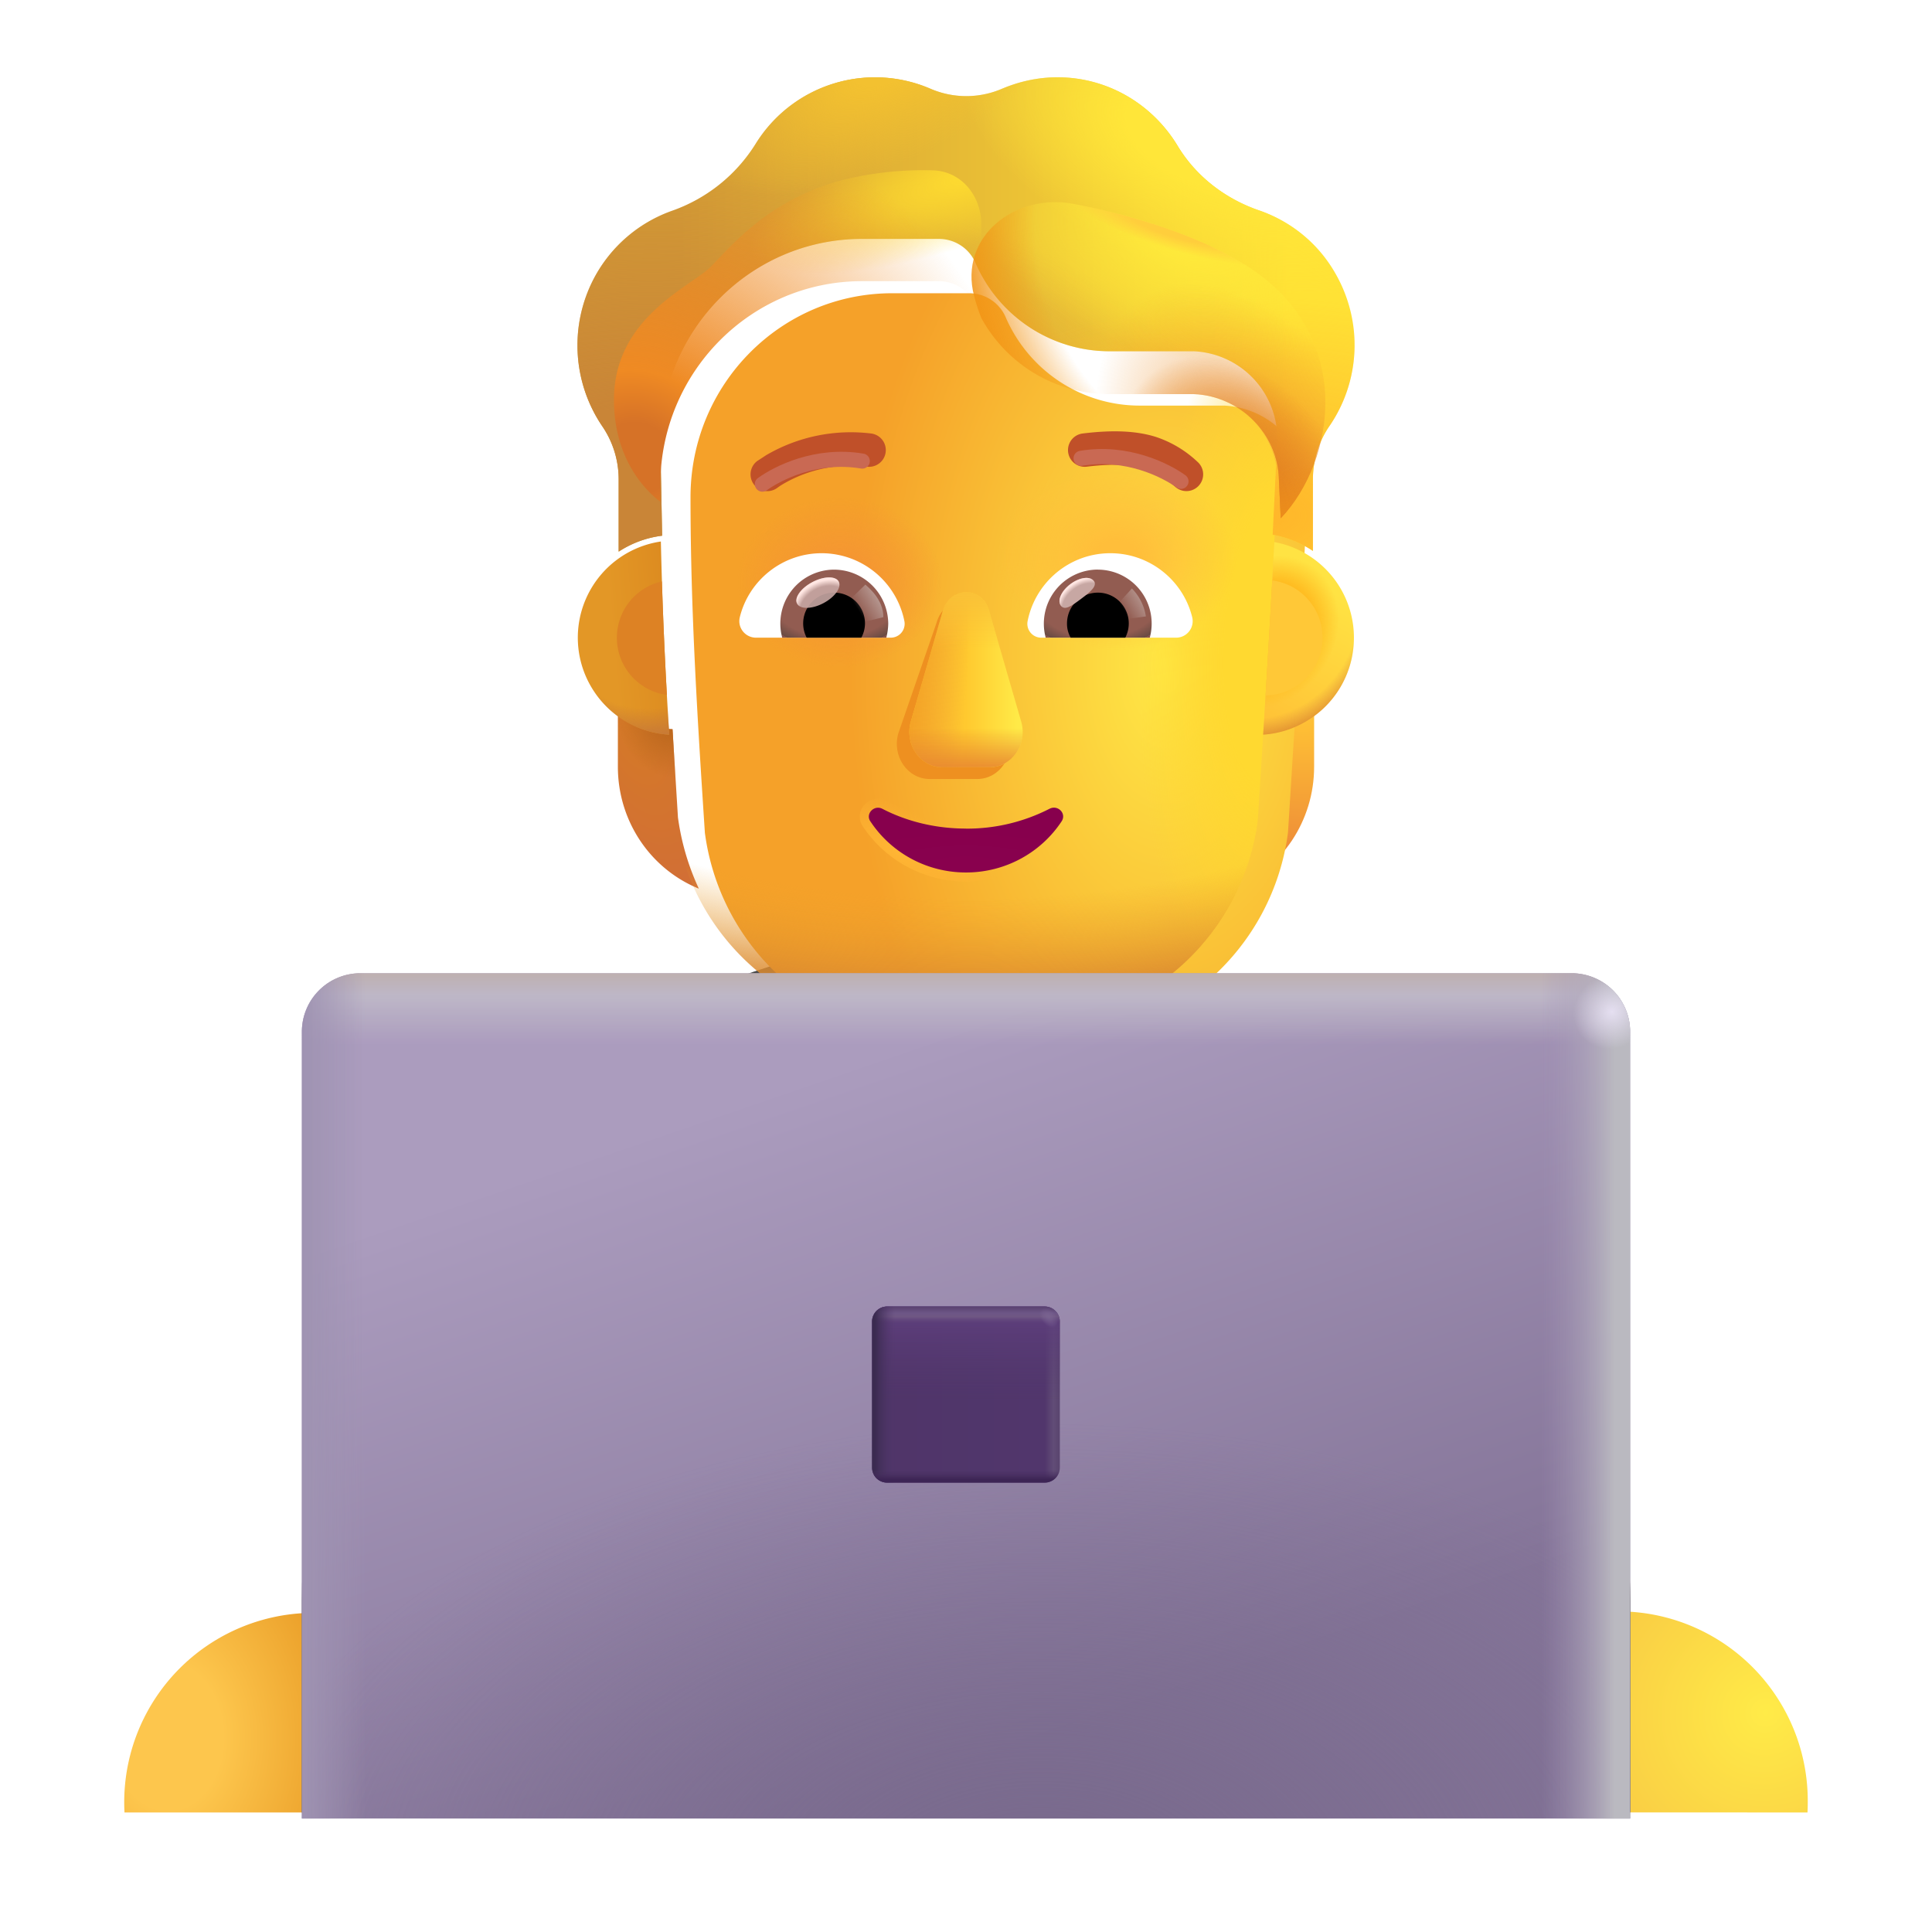 <svg xmlns="http://www.w3.org/2000/svg" fill="none" viewBox="0 0 32 32"><path fill="url(#svg-a8579585-5786-46cc-970d-b0f4647459d0-a)" d="M8.329 30.02a3.138 3.138 0 1 0-6.267 0z"/><path fill="url(#svg-223f52b8-ceef-402c-8137-8bc252840e58-b)" d="M29.938 30.02q.004-.082.004-.163a3.138 3.138 0 1 0-6.27.162z"/><path fill="url(#svg-e4b7a87f-96fa-4b14-ac28-e319cbb0fc82-c)" d="M16 15.52c-6.07 0-11 4.92-11 11v3.5h22v-3.5c0-6.08-4.93-11-11-11"/><path fill="url(#svg-417bfa9b-374f-492a-9d4b-95be7cf98f17-d)" d="M8.98 18.02a10.99 10.99 0 0 0-3.97 8.5l.02 3.5 4-.02z"/><path fill="url(#svg-c411e6aa-c3b0-487f-a78b-690bf419089a-e)" d="M23 18.03v11.98h4v-3.5c0-3.41-1.56-6.46-4-8.48"/><path fill="url(#svg-da9e19b0-d477-4cd4-a984-9baa2ea4ef8f-f)" d="M20.861 12.078c.335-.011.65-.125.905-.309v.931c0 .893-.532 1.689-1.341 2.019q.256-.546.346-1.18z"/><path fill="url(#svg-5a70c3fb-5b1e-4b60-b732-b98b16e537db-g)" d="M20.861 12.078c.335-.011.65-.125.905-.309v.931c0 .893-.532 1.689-1.341 2.019q.256-.546.346-1.18z"/><path fill="url(#svg-2794414f-a8de-487f-9d5d-7cc6954552b5-h)" d="M11.139 12.078a1.64 1.64 0 0 1-.905-.309v.931c0 .893.532 1.689 1.341 2.019a4.1 4.1 0 0 1-.346-1.18z"/><path fill="url(#svg-f01600b4-c582-4da8-9c71-e0b990b7360a-i)" d="M11.139 12.078a1.64 1.64 0 0 1-.905-.309v.931c0 .893.532 1.689 1.341 2.019a4.1 4.1 0 0 1-.346-1.18z"/><g filter="url(#svg-f08f1c48-cb7e-4ace-8ed1-3fd661afe34e-j)"><path fill="url(#svg-5d84e6fe-21cd-454c-9f87-8e9137a3e3b0-k)" d="M11.175 13.593a3.916 3.916 0 0 0 3.886 3.405h1.886a3.916 3.916 0 0 0 3.886-3.406c.118-1.883.237-3.76.324-5.642a1.45 1.45 0 0 0-1.379-1.432h-1.4c-.955 0-1.82-.563-2.212-1.443a.66.66 0 0 0-.615-.418h-1.273c-1.846 0-3.341 1.512-3.341 3.379 0 1.86.116 3.691.238 5.557"/></g><path fill="url(#svg-1cc97e6c-13b8-484b-a817-1d59ccb34ad1-l)" d="M11.175 13.593a3.916 3.916 0 0 0 3.886 3.405h1.886a3.916 3.916 0 0 0 3.886-3.406c.118-1.883.237-3.76.324-5.642a1.45 1.45 0 0 0-1.379-1.432h-1.4c-.955 0-1.82-.563-2.212-1.443a.66.66 0 0 0-.615-.418h-1.273c-1.846 0-3.341 1.512-3.341 3.379 0 1.86.116 3.691.238 5.557"/><path fill="url(#svg-a63642c2-91b0-4de4-b0d6-944074696b62-m)" d="M11.175 13.593a3.916 3.916 0 0 0 3.886 3.405h1.886a3.916 3.916 0 0 0 3.886-3.406c.118-1.883.237-3.76.324-5.642a1.45 1.45 0 0 0-1.379-1.432h-1.4c-.955 0-1.82-.563-2.212-1.443a.66.66 0 0 0-.615-.418h-1.273c-1.846 0-3.341 1.512-3.341 3.379 0 1.86.116 3.691.238 5.557"/><path fill="url(#svg-9ae14af2-908b-465c-a6f7-ed594888cd9b-n)" d="M11.175 13.593a3.916 3.916 0 0 0 3.886 3.405h1.886a3.916 3.916 0 0 0 3.886-3.406c.118-1.883.237-3.76.324-5.642a1.45 1.45 0 0 0-1.379-1.432h-1.4c-.955 0-1.82-.563-2.212-1.443a.66.66 0 0 0-.615-.418h-1.273c-1.846 0-3.341 1.512-3.341 3.379 0 1.86.116 3.691.238 5.557"/><path fill="url(#svg-c7028f3f-2a7c-4c83-9972-c23e57bea1a6-o)" d="M11.175 13.593a3.916 3.916 0 0 0 3.886 3.405h1.886a3.916 3.916 0 0 0 3.886-3.406c.118-1.883.237-3.76.324-5.642a1.45 1.45 0 0 0-1.379-1.432h-1.4c-.955 0-1.82-.563-2.212-1.443a.66.66 0 0 0-.615-.418h-1.273c-1.846 0-3.341 1.512-3.341 3.379 0 1.86.116 3.691.238 5.557"/><g filter="url(#svg-bf6a07ff-6481-4171-988f-39d1fbf5ac3b-p)"><path fill="#EE9020" d="m15.514 10.309-.635 1.838c-.109.378.152.756.52.756h.787c.369 0 .629-.383.52-.756l-.531-1.838c-.114-.407-.542-.407-.661 0"/></g><g filter="url(#svg-1e460408-1ffe-48d6-bc0b-962e8da2e26b-q)"><path fill="url(#svg-df514c8a-2a27-4627-b6a0-cbe28682e0c6-r)" d="m15.618 10.113-.532 1.838c-.108.378.152.757.521.757h.786c.37 0 .63-.384.521-.757l-.532-1.838c-.113-.407-.645-.407-.764 0"/><path fill="url(#svg-0795485d-64f7-40aa-b41e-60d5a1d5c9ad-s)" d="m15.618 10.113-.532 1.838c-.108.378.152.757.521.757h.786c.37 0 .63-.384.521-.757l-.532-1.838c-.113-.407-.645-.407-.764 0"/><path fill="url(#svg-7625d84d-b974-4b92-88a6-3bf3711de8cd-t)" d="m15.618 10.113-.532 1.838c-.108.378.152.757.521.757h.786c.37 0 .63-.384.521-.757l-.532-1.838c-.113-.407-.645-.407-.764 0"/><path fill="url(#svg-e4b58727-991a-4d08-bb66-e7f2f15c120d-u)" d="m15.618 10.113-.532 1.838c-.108.378.152.757.521.757h.786c.37 0 .63-.384.521-.757l-.532-1.838c-.113-.407-.645-.407-.764 0"/></g><g filter="url(#svg-66c8b408-fa71-4315-ab90-cd2a8f517f86-v)"><path stroke="url(#svg-50ff8f1a-4cda-458a-8bb6-a6cad807266c-w)" stroke-width=".15" d="m14.65 13.33-.002-.001a.23.23 0 0 0-.27.047.21.21 0 0 0-.024.27c.349.528.956.88 1.646.88s1.297-.352 1.646-.88a.214.214 0 0 0-.024-.273.23.23 0 0 0-.27-.044h-.001c-.39.203-.85.32-1.351.32a2.9 2.9 0 0 1-1.35-.32Z"/></g><path fill="url(#svg-983d78f1-0bec-4d10-92ea-d1290ee687dd-x)" d="M16 13.724c-.508 0-.985-.12-1.386-.328-.137-.07-.284.084-.197.209.335.507.918.846 1.583.846s1.248-.339 1.583-.846c.087-.13-.06-.279-.198-.21a3 3 0 0 1-1.385.33"/><g filter="url(#svg-33796d50-d1aa-4d12-80f9-6531ab7948b9-y)"><path fill="url(#svg-05dcd974-5362-448f-9e5c-e95f710144b7-z)" d="M20.855 4.185c.514.177.976.536 1.267 1.051a2.37 2.37 0 0 1-.106 2.526 1.56 1.56 0 0 0-.27.875v1.188a1.75 1.75 0 0 0-.667-.268l.078-1.607a1.45 1.45 0 0 0-1.379-1.432h-1.4c-.955 0-1.82-.563-2.212-1.443a.66.66 0 0 0-.615-.418h-1.273c-1.846 0-3.341 1.512-3.341 3.379l.03 1.537a1.7 1.7 0 0 0-.72.264v-1.2a1.56 1.56 0 0 0-.27-.875 2.39 2.39 0 0 1-.143-2.445 2.35 2.35 0 0 1 1.3-1.127 2.68 2.68 0 0 0 1.383-1.11 2.325 2.325 0 0 1 2.89-.912 1.5 1.5 0 0 0 1.194 0c.281-.118.589-.188.913-.188.843 0 1.58.456 1.989 1.132.307.51.79.88 1.352 1.073"/><path fill="url(#svg-36e4768e-a5c8-479f-a739-20a768d90107-A)" d="M20.855 4.185c.514.177.976.536 1.267 1.051a2.37 2.37 0 0 1-.106 2.526 1.56 1.56 0 0 0-.27.875v1.188a1.75 1.75 0 0 0-.667-.268l.078-1.607a1.45 1.45 0 0 0-1.379-1.432h-1.4c-.955 0-1.82-.563-2.212-1.443a.66.66 0 0 0-.615-.418h-1.273c-1.846 0-3.341 1.512-3.341 3.379l.03 1.537a1.7 1.7 0 0 0-.72.264v-1.2a1.56 1.56 0 0 0-.27-.875 2.39 2.39 0 0 1-.143-2.445 2.35 2.35 0 0 1 1.3-1.127 2.68 2.68 0 0 0 1.383-1.11 2.325 2.325 0 0 1 2.89-.912 1.5 1.5 0 0 0 1.194 0c.281-.118.589-.188.913-.188.843 0 1.58.456 1.989 1.132.307.51.79.88 1.352 1.073"/><path fill="url(#svg-b606d49f-bea5-4ebd-84b3-d2391085dc50-B)" d="M20.855 4.185c.514.177.976.536 1.267 1.051a2.37 2.37 0 0 1-.106 2.526 1.56 1.56 0 0 0-.27.875v1.188a1.75 1.75 0 0 0-.667-.268l.078-1.607a1.45 1.45 0 0 0-1.379-1.432h-1.4c-.955 0-1.82-.563-2.212-1.443a.66.66 0 0 0-.615-.418h-1.273c-1.846 0-3.341 1.512-3.341 3.379l.03 1.537a1.7 1.7 0 0 0-.72.264v-1.2a1.56 1.56 0 0 0-.27-.875 2.39 2.39 0 0 1-.143-2.445 2.35 2.35 0 0 1 1.3-1.127 2.68 2.68 0 0 0 1.383-1.11 2.325 2.325 0 0 1 2.89-.912 1.5 1.5 0 0 0 1.194 0c.281-.118.589-.188.913-.188.843 0 1.58.456 1.989 1.132.307.51.79.88 1.352 1.073"/><path fill="url(#svg-c0a7703f-a71b-4ce4-a8af-b0d244de4738-C)" d="M20.855 4.185c.514.177.976.536 1.267 1.051a2.37 2.37 0 0 1-.106 2.526 1.56 1.56 0 0 0-.27.875v1.188a1.75 1.75 0 0 0-.667-.268l.078-1.607a1.45 1.45 0 0 0-1.379-1.432h-1.4c-.955 0-1.82-.563-2.212-1.443a.66.66 0 0 0-.615-.418h-1.273c-1.846 0-3.341 1.512-3.341 3.379l.03 1.537a1.7 1.7 0 0 0-.72.264v-1.2a1.56 1.56 0 0 0-.27-.875 2.39 2.39 0 0 1-.143-2.445 2.35 2.35 0 0 1 1.3-1.127 2.68 2.68 0 0 0 1.383-1.11 2.325 2.325 0 0 1 2.89-.912 1.5 1.5 0 0 0 1.194 0c.281-.118.589-.188.913-.188.843 0 1.58.456 1.989 1.132.307.51.79.88 1.352 1.073"/><path fill="url(#svg-b0c70854-fdb4-428e-a6f0-2e10a85d364e-D)" d="M20.855 4.185c.514.177.976.536 1.267 1.051a2.37 2.37 0 0 1-.106 2.526 1.56 1.56 0 0 0-.27.875v1.188a1.75 1.75 0 0 0-.667-.268l.078-1.607a1.45 1.45 0 0 0-1.379-1.432h-1.4c-.955 0-1.82-.563-2.212-1.443a.66.66 0 0 0-.615-.418h-1.273c-1.846 0-3.341 1.512-3.341 3.379l.03 1.537a1.7 1.7 0 0 0-.72.264v-1.2a1.56 1.56 0 0 0-.27-.875 2.39 2.39 0 0 1-.143-2.445 2.35 2.35 0 0 1 1.3-1.127 2.68 2.68 0 0 0 1.383-1.11 2.325 2.325 0 0 1 2.89-.912 1.5 1.5 0 0 0 1.194 0c.281-.118.589-.188.913-.188.843 0 1.58.456 1.989 1.132.307.51.79.88 1.352 1.073"/></g><g filter="url(#svg-5ce71c58-aaee-4cf1-9562-88942902cada-E)"><path fill="#C05029" d="M19.733 7.848a1.85 1.85 0 0 0-.687-.411c-.305-.096-.686-.122-1.213-.057a.277.277 0 1 0 .067.55c.482-.059.776-.028.979.036.198.062.332.163.49.3a.277.277 0 0 0 .364-.418"/></g><g filter="url(#svg-49eb3cc8-43b8-4ed3-80b9-c4843422bd51-F)"><path fill="#C05029" d="M12.589 7.74a2.774 2.774 0 0 1 1.739-.36.277.277 0 1 1-.067.55 2.22 2.22 0 0 0-1.387.285 1 1 0 0 0-.092.06l-.003.002a.277.277 0 0 1-.34-.439z"/></g><g filter="url(#svg-2c4a2999-259f-418d-9e9d-2021ea670e0b-G)"><path fill="url(#svg-a1560d7c-1d34-44bd-9c74-0908fc036e13-H)" d="M16.233 5.212a3 3 0 0 1-.067-.137.66.66 0 0 0-.615-.418h-1.273c-1.846 0-3.341 1.512-3.341 3.379v.275c-.34-.259-.768-.804-.768-1.688 0-1.072.782-1.613 1.28-1.959.141-.097.26-.18.331-.253l.1-.105c.35-.37.972-1.031 2.06-1.32a5.5 5.5 0 0 1 1.508-.165c.472.012.805.42.805.893v1.485z"/><path fill="url(#svg-ae81cc0a-145a-4322-8b69-f94351f825ad-I)" d="M16.233 5.212a3 3 0 0 1-.067-.137.66.66 0 0 0-.615-.418h-1.273c-1.846 0-3.341 1.512-3.341 3.379v.275c-.34-.259-.768-.804-.768-1.688 0-1.072.782-1.613 1.28-1.959.141-.097.26-.18.331-.253l.1-.105c.35-.37.972-1.031 2.06-1.32a5.5 5.5 0 0 1 1.508-.165c.472.012.805.42.805.893v1.485z"/></g><g filter="url(#svg-3686dbe0-2af1-4a84-b11e-bf0301101deb-J)"><path fill="url(#svg-9224b433-4ea3-407c-aff2-d50d453161b0-K)" d="m21.213 8.584-.03-.63c-.01-.764-.641-1.394-1.405-1.426h-1.4c-.889 0-1.7-.486-2.124-1.26 0 0-.059-.136-.12-.368-.256-.97.671-1.713 1.656-1.522.973.19 2.082.517 2.902 1.052 1.744 1.138 1.439 3.189.52 4.154"/><path fill="url(#svg-673f0f31-be31-44ab-abae-5b44509e2fc1-L)" d="m21.213 8.584-.03-.63c-.01-.764-.641-1.394-1.405-1.426h-1.4c-.889 0-1.7-.486-2.124-1.26 0 0-.059-.136-.12-.368-.256-.97.671-1.713 1.656-1.522.973.19 2.082.517 2.902 1.052 1.744 1.138 1.439 3.189.52 4.154"/><path fill="url(#svg-827ef02d-95d5-4ec0-9baa-aba00a75f1f0-M)" d="m21.213 8.584-.03-.63c-.01-.764-.641-1.394-1.405-1.426h-1.4c-.889 0-1.7-.486-2.124-1.26 0 0-.059-.136-.12-.368-.256-.97.671-1.713 1.656-1.522.973.19 2.082.517 2.902 1.052 1.744 1.138 1.439 3.189.52 4.154"/><path fill="url(#svg-175ac921-e59f-4a7b-8309-ea5336b2ca0e-N)" d="m21.213 8.584-.03-.63c-.01-.764-.641-1.394-1.405-1.426h-1.4c-.889 0-1.7-.486-2.124-1.26 0 0-.059-.136-.12-.368-.256-.97.671-1.713 1.656-1.522.973.19 2.082.517 2.902 1.052 1.744 1.138 1.439 3.189.52 4.154"/><path fill="url(#svg-e807fa97-ca87-4c15-8ac5-afa657e5faf4-O)" d="m21.213 8.584-.03-.63c-.01-.764-.641-1.394-1.405-1.426h-1.4c-.889 0-1.7-.486-2.124-1.26 0 0-.059-.136-.12-.368-.256-.97.671-1.713 1.656-1.522.973.19 2.082.517 2.902 1.052 1.744 1.138 1.439 3.189.52 4.154"/></g><path fill="#fff" d="M18.391 9.163c.653 0 1.205.45 1.355 1.058a.274.274 0 0 1-.268.341h-2.23a.23.23 0 0 1-.228-.272c.126-.64.69-1.127 1.371-1.127"/><path fill="url(#svg-67d983fd-ae05-4838-b11a-4701b0b596a9-P)" d="M18.184 9.435a.893.893 0 0 1 .86 1.127H17.32a.896.896 0 0 1 .864-1.128"/><path fill="#000" d="M17.673 10.327c0-.284.227-.511.511-.511a.51.51 0 0 1 .454.746h-.904a.46.46 0 0 1-.061-.235"/><g filter="url(#svg-a6fefd1a-20f2-4c63-87a3-3013c74f8a54-Q)"><path fill="#C7A7A3" d="M18.118 9.623c.064.085-.069.189-.22.302s-.263.192-.327.107c-.063-.085.008-.245.159-.358.15-.113.325-.136.388-.05"/><path fill="url(#svg-2266bf8f-32ce-4852-9e41-286bb947a877-R)" d="M18.118 9.623c.064.085-.069.189-.22.302s-.263.192-.327.107c-.063-.085.008-.245.159-.358.15-.113.325-.136.388-.05"/></g><g filter="url(#svg-8ba714fd-5ded-478d-8a80-5da1d0a8873b-S)"><path fill="url(#svg-be1f5292-5df8-4ef7-a2de-b8c9c313fe25-T)" d="M18.979 10.21a.84.84 0 0 0-.231-.463l-.26.285.117.228z"/></g><path fill="#fff" d="M13.61 9.163c-.654 0-1.206.45-1.356 1.058-.044.175.09.341.268.341h2.231a.23.23 0 0 0 .227-.272 1.4 1.4 0 0 0-1.37-1.127"/><path fill="url(#svg-ad449b2b-ef78-4d3b-9025-3bc1a6b05866-U)" d="M13.816 9.435a.893.893 0 0 0-.86 1.127h1.724a1 1 0 0 0 .032-.235.9.9 0 0 0-.896-.892"/><path fill="#000" d="M14.327 10.327a.51.51 0 0 0-.511-.511.51.51 0 0 0-.455.746h.905a.5.5 0 0 0 .061-.235"/><g filter="url(#svg-248fe991-e896-415a-9bbd-88de7a5b474c-V)"><path fill="url(#svg-c74e6f2a-f2fc-432c-a859-f3ca4b8e8f9f-W)" d="M14.631 10.222c0-.289-.234-.48-.298-.539l-.288.279.177.361z"/></g><g filter="url(#svg-1c2e9d6c-1e75-4e1c-9a29-c810a4149dd4-X)" transform="rotate(-27.914 13.547 9.816)"><ellipse cx="13.547" cy="9.816" fill="#C7A7A3" fill-opacity=".9" rx=".39" ry=".197"/><ellipse cx="13.547" cy="9.816" fill="url(#svg-27d56942-3634-4f7c-96c0-06f31f214f0d-Y)" rx=".39" ry=".197"/></g><path fill="url(#svg-4da0ba7f-8fa4-42ec-b030-9982561feae0-Z)" d="M20.922 12.168q.101-1.596.184-3.19a1.61 1.61 0 0 1-.184 3.19"/><path fill="url(#svg-dc5767f7-a8ac-41ed-8929-9a9ec35ec18f-aa)" d="M20.922 12.168q.101-1.596.184-3.19a1.61 1.61 0 0 1-.184 3.19"/><path fill="url(#svg-39899f97-7b9e-463b-9c9d-dbb9d928161a-ab)" d="M20.922 12.168q.101-1.596.184-3.19a1.61 1.61 0 0 1-.184 3.19"/><path fill="url(#svg-fc00985e-e192-4e6d-a42f-bf222f4e0d11-ac)" d="M10.946 8.969a1.61 1.61 0 0 0 .139 3.2 78 78 0 0 1-.139-3.2"/><path fill="url(#svg-6e373d9f-7c51-41b0-a4b8-e82856cdafb9-ad)" d="M10.946 8.969a1.61 1.61 0 0 0 .139 3.2 78 78 0 0 1-.139-3.2"/><g filter="url(#svg-0d9b6e01-cf30-41b7-a2b2-487b6396bde6-ae)"><path fill="#DD8224" d="M10.963 9.63a.956.956 0 0 0 .083 1.88 78 78 0 0 1-.083-1.88"/></g><g filter="url(#svg-cd622287-e2eb-43a0-b8b5-c6fa8caf1e5e-af)"><path fill="#FFC837" d="M20.962 11.518q.058-.953.11-1.904a.956.956 0 0 1-.11 1.904"/></g><g filter="url(#svg-53bd6f4b-a261-4ab1-9b51-ed1b55560ff8-ag)"><path stroke="#C96953" stroke-linecap="round" stroke-width=".25" d="M12.627 8.019c.257-.185.897-.51 1.655-.382"/></g><g filter="url(#svg-c3015fb4-9e52-4442-929d-5e70c659edcb-ah)"><path stroke="#C96953" stroke-linecap="round" stroke-width=".25" d="M19.561 7.973c-.257-.185-.898-.509-1.655-.382"/></g><g filter="url(#svg-e94a9ed4-c8d9-476f-b31b-b2b2be951865-ai)"><path fill="url(#svg-c202792c-0d35-475d-b570-956e498fa952-aj)" d="M26.03 16.02H5.97a.97.97 0 0 0-.97.97v13.03h22V16.99a.97.97 0 0 0-.97-.97"/><path fill="url(#svg-379d5486-1ee1-43f9-9896-e191bca97c97-ak)" d="M26.03 16.02H5.97a.97.97 0 0 0-.97.97v13.03h22V16.99a.97.97 0 0 0-.97-.97"/><path fill="url(#svg-edb18eca-645f-4d30-b4b6-d0f5d780921d-al)" d="M26.03 16.02H5.97a.97.97 0 0 0-.97.97v13.03h22V16.99a.97.97 0 0 0-.97-.97"/><path fill="url(#svg-6055cf9f-5736-4c46-be5d-9c919251465d-am)" d="M26.03 16.02H5.97a.97.97 0 0 0-.97.97v13.03h22V16.99a.97.97 0 0 0-.97-.97"/><path fill="url(#svg-272383a6-dbc6-4dca-ac3b-eb0792810d2f-an)" d="M26.03 16.02H5.97a.97.97 0 0 0-.97.97v13.03h22V16.99a.97.97 0 0 0-.97-.97"/><path fill="url(#svg-eaed93bb-41c3-497c-96c7-21870bbf66d1-ao)" d="M26.03 16.02H5.97a.97.97 0 0 0-.97.97v13.03h22V16.99a.97.97 0 0 0-.97-.97"/></g><path fill="url(#svg-68bbe691-f069-45f5-9ea6-a9a98a133dd5-ap)" d="M14.444 21.89a.25.25 0 0 1 .25-.25h2.61a.25.25 0 0 1 .25.25v2.417a.25.25 0 0 1-.25.25h-2.61a.25.25 0 0 1-.25-.25z"/><path fill="url(#svg-0cfd480a-83bf-4cae-9d60-9ee36b0e9ab8-aq)" d="M14.444 21.89a.25.25 0 0 1 .25-.25h2.61a.25.25 0 0 1 .25.25v2.417a.25.25 0 0 1-.25.25h-2.61a.25.25 0 0 1-.25-.25z"/><path fill="url(#svg-58dcc722-03f6-456f-ac1e-088badd4ee59-ar)" d="M14.444 21.89a.25.25 0 0 1 .25-.25h2.61a.25.25 0 0 1 .25.25v2.417a.25.25 0 0 1-.25.25h-2.61a.25.25 0 0 1-.25-.25z"/><path fill="url(#svg-04676827-0ac0-4715-9889-4aa59cc585de-as)" d="M14.444 21.89a.25.25 0 0 1 .25-.25h2.61a.25.25 0 0 1 .25.25v2.417a.25.25 0 0 1-.25.25h-2.61a.25.25 0 0 1-.25-.25z"/><path fill="url(#svg-e8599223-46f3-4926-8942-b26f477b9beb-at)" d="M14.444 21.89a.25.25 0 0 1 .25-.25h2.61a.25.25 0 0 1 .25.25v2.417a.25.25 0 0 1-.25.25h-2.61a.25.25 0 0 1-.25-.25z"/><path fill="url(#svg-f861a361-7c8e-4bc0-aefa-43f931e18050-au)" fill-opacity=".6" d="M14.444 21.89a.25.25 0 0 1 .25-.25h2.61a.25.25 0 0 1 .25.25v2.417a.25.25 0 0 1-.25.25h-2.61a.25.25 0 0 1-.25-.25z"/><defs><radialGradient id="svg-a8579585-5786-46cc-970d-b0f4647459d0-a" cx="0" cy="0" r="1" gradientTransform="matrix(2.781 -.094 .124 3.667 2.774 28.754)" gradientUnits="userSpaceOnUse"><stop offset=".331" stop-color="#FDC64D"/><stop offset="1" stop-color="#EBA02A"/></radialGradient><radialGradient id="svg-223f52b8-ceef-402c-8137-8bc252840e58-b" cx="0" cy="0" r="1" gradientTransform="rotate(151.68 11.043 17.873)scale(3.479 3.35)" gradientUnits="userSpaceOnUse"><stop stop-color="#FFEB48"/><stop offset="1" stop-color="#F8C743"/></radialGradient><radialGradient id="svg-da9e19b0-d477-4cd4-a984-9baa2ea4ef8f-f" cx="0" cy="0" r="1" gradientTransform="rotate(103.169 6.107 14.429)scale(3.829 4.549)" gradientUnits="userSpaceOnUse"><stop offset=".043" stop-color="#FFC135"/><stop offset="1" stop-color="#E26839"/></radialGradient><radialGradient id="svg-5a70c3fb-5b1e-4b60-b732-b98b16e537db-g" cx="0" cy="0" r="1" gradientTransform="rotate(53.902 -1.436 26.475)scale(.498 .423)" gradientUnits="userSpaceOnUse"><stop stop-color="#E18C2A"/><stop offset="1" stop-color="#E18C2A" stop-opacity="0"/></radialGradient><radialGradient id="svg-2794414f-a8de-487f-9d5d-7cc6954552b5-h" cx="0" cy="0" r="1" gradientTransform="rotate(71.234 -3.07 13.238)scale(4.144 1.884)" gradientUnits="userSpaceOnUse"><stop stop-color="#D57A26"/><stop offset="1" stop-color="#D06A3C"/></radialGradient><radialGradient id="svg-f01600b4-c582-4da8-9c71-e0b990b7360a-i" cx="0" cy="0" r="1" gradientTransform="rotate(72.29 -2.574 13.547)scale(1.047 .918)" gradientUnits="userSpaceOnUse"><stop offset=".263" stop-color="#BE691E"/><stop offset=".977" stop-color="#BE691E" stop-opacity="0"/></radialGradient><radialGradient id="svg-5d84e6fe-21cd-454c-9f87-8e9137a3e3b0-k" cx="0" cy="0" r="1" gradientTransform="matrix(-5.228 0 0 -9.248 18.808 10.828)" gradientUnits="userSpaceOnUse"><stop stop-color="#FFE846"/><stop offset="1" stop-color="#F5A129"/></radialGradient><radialGradient id="svg-1cc97e6c-13b8-484b-a817-1d59ccb34ad1-l" cx="0" cy="0" r="1" gradientTransform="matrix(-.403 6.102 -2.243 -.148 21.157 10.596)" gradientUnits="userSpaceOnUse"><stop offset=".39" stop-color="#FFD930"/><stop offset="1" stop-color="#FFD930" stop-opacity="0"/></radialGradient><radialGradient id="svg-a63642c2-91b0-4de4-b0d6-944074696b62-m" cx="0" cy="0" r="1" gradientTransform="matrix(0 -1.414 1.702 0 13.909 9.647)" gradientUnits="userSpaceOnUse"><stop offset=".276" stop-color="#F59632"/><stop offset="1" stop-color="#F59632" stop-opacity="0"/></radialGradient><radialGradient id="svg-9ae14af2-908b-465c-a6f7-ed594888cd9b-n" cx="0" cy="0" r="1" gradientTransform="matrix(0 -1.535 1.991 0 18.489 9.236)" gradientUnits="userSpaceOnUse"><stop offset=".178" stop-color="#FFBE3A"/><stop offset="1" stop-color="#FFBE3A" stop-opacity="0"/></radialGradient><radialGradient id="svg-c7028f3f-2a7c-4c83-9972-c23e57bea1a6-o" cx="0" cy="0" r="1" gradientTransform="matrix(0 8.312 -15.929 0 16.047 9.629)" gradientUnits="userSpaceOnUse"><stop offset=".632" stop-color="#EDA22A" stop-opacity="0"/><stop offset=".838" stop-color="#D88630"/></radialGradient><radialGradient id="svg-50ff8f1a-4cda-458a-8bb6-a6cad807266c-w" cx="0" cy="0" r="1" gradientTransform="rotate(-60.732 19.484 -5.634)scale(.71 2.066)" gradientUnits="userSpaceOnUse"><stop stop-color="#FFB534"/><stop offset="1" stop-color="#FFB534" stop-opacity="0"/></radialGradient><radialGradient id="svg-983d78f1-0bec-4d10-92ea-d1290ee687dd-x" cx="0" cy="0" r="1" gradientTransform="matrix(0 -.721 2.9 0 16 14.367)" gradientUnits="userSpaceOnUse"><stop stop-color="#89014E"/><stop offset="1" stop-color="#87004D"/></radialGradient><radialGradient id="svg-36e4768e-a5c8-479f-a739-20a768d90107-A" cx="0" cy="0" r="1" gradientTransform="matrix(0 -5.719 10.133 0 10.77 9.246)" gradientUnits="userSpaceOnUse"><stop offset=".315" stop-color="#C98537"/><stop offset="1" stop-color="#C98537" stop-opacity="0"/></radialGradient><radialGradient id="svg-b606d49f-bea5-4ebd-84b3-d2391085dc50-B" cx="0" cy="0" r="1" gradientTransform="matrix(0 -3.633 6.436 0 20.86 9.246)" gradientUnits="userSpaceOnUse"><stop stop-color="#FFB52A"/><stop offset="1" stop-color="#FFB52A" stop-opacity="0"/></radialGradient><radialGradient id="svg-c0a7703f-a71b-4ce4-a8af-b0d244de4738-C" cx="0" cy="0" r="1" gradientTransform="matrix(-4.107 -1.441 .767 -2.187 20.107 2.97)" gradientUnits="userSpaceOnUse"><stop offset=".347" stop-color="#FFE639"/><stop offset="1" stop-color="#FFE639" stop-opacity="0"/></radialGradient><radialGradient id="svg-b0c70854-fdb4-428e-a6f0-2e10a85d364e-D" cx="0" cy="0" r="1" gradientTransform="rotate(58.465 6.317 14.175)scale(1.731 4.007)" gradientUnits="userSpaceOnUse"><stop offset=".287" stop-color="#F3C130"/><stop offset="1" stop-color="#F3C130" stop-opacity="0"/></radialGradient><radialGradient id="svg-a1560d7c-1d34-44bd-9c74-0908fc036e13-H" cx="0" cy="0" r="1" gradientTransform="matrix(-3.807 1.374 -.382 -1.06 16.253 2.82)" gradientUnits="userSpaceOnUse"><stop stop-color="#FFDD30"/><stop offset="1" stop-color="#FFDC2B" stop-opacity="0"/></radialGradient><radialGradient id="svg-ae81cc0a-145a-4322-8b69-f94351f825ad-I" cx="0" cy="0" r="1" gradientTransform="rotate(-57.724 12.16 -5.799)scale(6.027 6.677)" gradientUnits="userSpaceOnUse"><stop offset=".093" stop-color="#D67227"/><stop offset=".233" stop-color="#EF8A23"/><stop offset="1" stop-color="#EF8A23" stop-opacity="0"/></radialGradient><radialGradient id="svg-9224b433-4ea3-407c-aff2-d50d453161b0-K" cx="0" cy="0" r="1" gradientTransform="rotate(13.307 -7.247 86.087)scale(3.479 1.946)" gradientUnits="userSpaceOnUse"><stop stop-color="#FFEB3B"/><stop offset="1" stop-color="#FFEB3B" stop-opacity="0"/></radialGradient><radialGradient id="svg-673f0f31-be31-44ab-abae-5b44509e2fc1-L" cx="0" cy="0" r="1" gradientTransform="rotate(-120.119 13.037 -1.793)scale(4.282 2.388)" gradientUnits="userSpaceOnUse"><stop stop-color="#EB8F29"/><stop offset="1" stop-color="#EB8F29" stop-opacity="0"/></radialGradient><radialGradient id="svg-827ef02d-95d5-4ec0-9baa-aba00a75f1f0-M" cx="0" cy="0" r="1" gradientTransform="rotate(-120.695 12.612 -1.696)scale(2.561 1.834)" gradientUnits="userSpaceOnUse"><stop offset=".394" stop-color="#E48421"/><stop offset="1" stop-color="#E48421" stop-opacity="0"/></radialGradient><radialGradient id="svg-175ac921-e59f-4a7b-8309-ea5336b2ca0e-N" cx="0" cy="0" r="1" gradientTransform="matrix(-4.798 1.151 -1.244 -5.187 20.794 3.863)" gradientUnits="userSpaceOnUse"><stop offset=".735" stop-color="#F29415" stop-opacity="0"/><stop offset="1" stop-color="#F29415"/></radialGradient><radialGradient id="svg-e807fa97-ca87-4c15-8ac5-afa657e5faf4-O" cx="0" cy="0" r="1" gradientTransform="matrix(-.117 .384 -1.754 -.536 19.453 3.738)" gradientUnits="userSpaceOnUse"><stop offset=".461" stop-color="#FFCE3C"/><stop offset="1" stop-color="#FFCE3C" stop-opacity="0"/></radialGradient><radialGradient id="svg-67d983fd-ae05-4838-b11a-4701b0b596a9-P" cx="0" cy="0" r="1" gradientTransform="matrix(0 .811 -1.29 0 18.182 9.912)" gradientUnits="userSpaceOnUse"><stop offset=".802" stop-color="#925C51"/><stop offset="1" stop-color="#694B43"/><stop offset="1" stop-color="#804D49"/><stop offset="1" stop-color="#85534D"/></radialGradient><radialGradient id="svg-2266bf8f-32ce-4852-9e41-286bb947a877-R" cx="0" cy="0" r="1" gradientTransform="rotate(-127.812 11.425 .601)scale(.378 .521)" gradientUnits="userSpaceOnUse"><stop offset=".766" stop-color="#FFE6E2" stop-opacity="0"/><stop offset=".966" stop-color="#FFE6E2"/></radialGradient><radialGradient id="svg-ad449b2b-ef78-4d3b-9025-3bc1a6b05866-U" cx="0" cy="0" r="1" gradientTransform="matrix(0 .811 -1.291 0 13.818 9.912)" gradientUnits="userSpaceOnUse"><stop offset=".802" stop-color="#925C51"/><stop offset="1" stop-color="#694B43"/><stop offset="1" stop-color="#804D49"/><stop offset="1" stop-color="#85534D"/></radialGradient><radialGradient id="svg-27d56942-3634-4f7c-96c0-06f31f214f0d-Y" cx="0" cy="0" r="1" gradientTransform="rotate(-90.897 11.752 -1.595)scale(.494 .594)" gradientUnits="userSpaceOnUse"><stop offset=".766" stop-color="#FFE6E2" stop-opacity="0"/><stop offset=".966" stop-color="#FFE6E2"/></radialGradient><radialGradient id="svg-dc5767f7-a8ac-41ed-8929-9a9ec35ec18f-aa" cx="0" cy="0" r="1" gradientTransform="matrix(.629 2.243 -2.14 .6 20.618 9.925)" gradientUnits="userSpaceOnUse"><stop offset=".856" stop-color="#E1943D" stop-opacity="0"/><stop offset="1" stop-color="#E08F2E"/></radialGradient><radialGradient id="svg-39899f97-7b9e-463b-9c9d-dbb9d928161a-ab" cx="0" cy="0" r="1" gradientTransform="matrix(.788 -1.081 .906 .66 20.978 10.47)" gradientUnits="userSpaceOnUse"><stop offset=".664" stop-color="#FFBD22"/><stop offset="1" stop-color="#FFBD22" stop-opacity="0"/></radialGradient><radialGradient id="svg-6e373d9f-7c51-41b0-a4b8-e82856cdafb9-ad" cx="0" cy="0" r="1" gradientTransform="rotate(101.248 1.227 9.452)scale(2.117 2.081)" gradientUnits="userSpaceOnUse"><stop offset=".775" stop-color="#C77937" stop-opacity="0"/><stop offset="1" stop-color="#C77937"/></radialGradient><radialGradient id="svg-379d5486-1ee1-43f9-9896-e191bca97c97-ak" cx="0" cy="0" r="1" gradientTransform="matrix(0 -7.597 13.277 0 17.243 31.067)" gradientUnits="userSpaceOnUse"><stop offset=".027" stop-color="#78698C"/><stop offset="1" stop-color="#7A6B8E" stop-opacity="0"/></radialGradient><radialGradient id="svg-eaed93bb-41c3-497c-96c7-21870bbf66d1-ao" cx="0" cy="0" r="1" gradientTransform="matrix(-.781 .438 -.406 -.724 26.696 16.66)" gradientUnits="userSpaceOnUse"><stop stop-color="#E5DFF1"/><stop offset=".724" stop-color="#E5DFF1" stop-opacity="0"/></radialGradient><radialGradient id="svg-f861a361-7c8e-4bc0-aefa-43f931e18050-au" cx="0" cy="0" r="1" gradientTransform="matrix(-.096 .08 -.119 -.143 17.371 21.824)" gradientUnits="userSpaceOnUse"><stop stop-color="#806B97"/><stop offset="1" stop-color="#8D78A4" stop-opacity="0"/></radialGradient><linearGradient id="svg-e4b7a87f-96fa-4b14-ac28-e319cbb0fc82-c" x1="16" x2="16" y1="6.703" y2="34.611" gradientUnits="userSpaceOnUse"><stop stop-color="#636363"/><stop offset="1" stop-color="#1C1C1C"/></linearGradient><linearGradient id="svg-417bfa9b-374f-492a-9d4b-95be7cf98f17-d" x1="10.918" x2="1.428" y1="24.003" y2="24.044" gradientUnits="userSpaceOnUse"><stop stop-color="#1C1C1C"/><stop offset="1" stop-color="#636363"/></linearGradient><linearGradient id="svg-c411e6aa-c3b0-487f-a78b-690bf419089a-e" x1="22.998" x2="28.652" y1="24.02" y2="24.02" gradientUnits="userSpaceOnUse"><stop stop-color="#1C1C1C"/><stop offset="1" stop-color="#636363"/></linearGradient><linearGradient id="svg-df514c8a-2a27-4627-b6a0-cbe28682e0c6-r" x1="16" x2="16.855" y1="11.656" y2="11.656" gradientUnits="userSpaceOnUse"><stop stop-color="#FFC92F"/><stop offset="1" stop-color="#FFEA47"/></linearGradient><linearGradient id="svg-0795485d-64f7-40aa-b41e-60d5a1d5c9ad-s" x1="14.927" x2="16.002" y1="11.501" y2="11.56" gradientUnits="userSpaceOnUse"><stop stop-color="#F49F22"/><stop offset="1" stop-color="#E88830" stop-opacity="0"/><stop offset="1" stop-color="#F49F22" stop-opacity="0"/></linearGradient><linearGradient id="svg-7625d84d-b974-4b92-88a6-3bf3711de8cd-t" x1="16" x2="16" y1="12.055" y2="12.907" gradientUnits="userSpaceOnUse"><stop stop-color="#E88830" stop-opacity="0"/><stop offset=".845" stop-color="#E88830"/></linearGradient><linearGradient id="svg-e4b58727-991a-4d08-bb66-e7f2f15c120d-u" x1="16" x2="16" y1="9.808" y2="10.754" gradientUnits="userSpaceOnUse"><stop stop-color="#FAC137"/><stop offset="1" stop-color="#FAC137" stop-opacity="0"/></linearGradient><linearGradient id="svg-05dcd974-5362-448f-9e5c-e95f710144b7-z" x1="21.364" x2="11.24" y1="5.165" y2="5.165" gradientUnits="userSpaceOnUse"><stop stop-color="#FFE235"/><stop offset="1" stop-color="#D29935"/></linearGradient><linearGradient id="svg-be1f5292-5df8-4ef7-a2de-b8c9c313fe25-T" x1="18.96" x2="18.646" y1="9.965" y2="10.159" gradientUnits="userSpaceOnUse"><stop stop-color="#B4948D"/><stop offset="1" stop-color="#B4948D" stop-opacity="0"/></linearGradient><linearGradient id="svg-c74e6f2a-f2fc-432c-a859-f3ca4b8e8f9f-W" x1="14.562" x2="14.248" y1="9.965" y2="10.159" gradientUnits="userSpaceOnUse"><stop stop-color="#B4948D"/><stop offset="1" stop-color="#B4948D" stop-opacity="0"/></linearGradient><linearGradient id="svg-4da0ba7f-8fa4-42ec-b030-9982561feae0-Z" x1="22.436" x2="21.23" y1="9.992" y2="12.168" gradientUnits="userSpaceOnUse"><stop stop-color="#FFE343"/><stop offset="1" stop-color="#FFC136"/></linearGradient><linearGradient id="svg-fc00985e-e192-4e6d-a42f-bf222f4e0d11-ac" x1="10.15" x2="11.609" y1="10.696" y2="10.569" gradientUnits="userSpaceOnUse"><stop stop-color="#E39726"/><stop offset="1" stop-color="#D9851D"/></linearGradient><linearGradient id="svg-c202792c-0d35-475d-b570-956e498fa952-aj" x1="7.493" x2="11.284" y1="19.754" y2="30.805" gradientUnits="userSpaceOnUse"><stop stop-color="#AB9CBE"/><stop offset="1" stop-color="#847498"/></linearGradient><linearGradient id="svg-edb18eca-645f-4d30-b4b6-d0f5d780921d-al" x1="16" x2="16" y1="16.02" y2="17.379" gradientUnits="userSpaceOnUse"><stop stop-color="#BEB0B0"/><stop offset=".268" stop-color="#BEB7C7"/><stop offset=".863" stop-color="#BEB7C7" stop-opacity="0"/></linearGradient><linearGradient id="svg-6055cf9f-5736-4c46-be5d-9c919251465d-am" x1="5" x2="6.055" y1="24.254" y2="24.254" gradientUnits="userSpaceOnUse"><stop stop-color="#9F93B2"/><stop offset="1" stop-color="#9F93B2" stop-opacity="0"/></linearGradient><linearGradient id="svg-272383a6-dbc6-4dca-ac3b-eb0792810d2f-an" x1="27" x2="25.524" y1="25.192" y2="25.192" gradientUnits="userSpaceOnUse"><stop offset=".174" stop-color="#BAB9C0"/><stop offset="1" stop-color="#A191B5" stop-opacity="0"/></linearGradient><linearGradient id="svg-68bbe691-f069-45f5-9ea6-a9a98a133dd5-ap" x1="17.977" x2="13.911" y1="23.099" y2="23.099" gradientUnits="userSpaceOnUse"><stop offset=".096" stop-color="#56416B"/><stop offset=".13" stop-color="#614C77"/><stop offset=".165" stop-color="#51366C"/><stop offset="1" stop-color="#4F3568"/></linearGradient><linearGradient id="svg-0cfd480a-83bf-4cae-9d60-9ee36b0e9ab8-aq" x1="15.999" x2="15.999" y1="21.641" y2="23.196" gradientUnits="userSpaceOnUse"><stop stop-color="#60407F"/><stop offset="1" stop-color="#543870" stop-opacity="0"/></linearGradient><linearGradient id="svg-58dcc722-03f6-456f-ac1e-088badd4ee59-ar" x1="15.999" x2="15.999" y1="21.641" y2="24.557" gradientUnits="userSpaceOnUse"><stop stop-color="#594170"/><stop offset=".037" stop-color="#6D5686"/><stop offset=".058" stop-color="#6F5783"/><stop offset=".097" stop-color="#5F447B" stop-opacity="0"/></linearGradient><linearGradient id="svg-04676827-0ac0-4715-9889-4aa59cc585de-as" x1="14.444" x2="15.02" y1="23.122" y2="23.122" gradientUnits="userSpaceOnUse"><stop offset=".086" stop-color="#3B2B50"/><stop offset=".663" stop-color="#52376C" stop-opacity="0"/></linearGradient><linearGradient id="svg-e8599223-46f3-4926-8942-b26f477b9beb-at" x1="15.999" x2="15.999" y1="24.842" y2="24.168" gradientUnits="userSpaceOnUse"><stop offset=".507" stop-color="#3D2555"/><stop offset=".736" stop-color="#4A3261" stop-opacity="0"/></linearGradient><filter id="svg-f08f1c48-cb7e-4ace-8ed1-3fd661afe34e-j" width="10.72" height="12.542" x="10.937" y="4.657" color-interpolation-filters="sRGB" filterUnits="userSpaceOnUse"><feFlood flood-opacity="0" result="BackgroundImageFix"/><feBlend in="SourceGraphic" in2="BackgroundImageFix" result="shape"/><feColorMatrix in="SourceAlpha" result="hardAlpha" values="0 0 0 0 0 0 0 0 0 0 0 0 0 0 0 0 0 0 127 0"/><feOffset dx=".5"/><feGaussianBlur stdDeviation=".5"/><feComposite in2="hardAlpha" k2="-1" k3="1" operator="arithmetic"/><feColorMatrix values="0 0 0 0 0.824 0 0 0 0 0.624 0 0 0 0 0.314 0 0 0 1 0"/><feBlend in2="shape" result="effect1_innerShadow_3_690"/><feColorMatrix in="SourceAlpha" result="hardAlpha" values="0 0 0 0 0 0 0 0 0 0 0 0 0 0 0 0 0 0 127 0"/><feOffset dy=".2"/><feGaussianBlur stdDeviation=".375"/><feComposite in2="hardAlpha" k2="-1" k3="1" operator="arithmetic"/><feColorMatrix values="0 0 0 0 0.98 0 0 0 0 0.549 0 0 0 0 0.094 0 0 0 1 0"/><feBlend in2="effect1_innerShadow_3_690" result="effect2_innerShadow_3_690"/></filter><filter id="svg-bf6a07ff-6481-4171-988f-39d1fbf5ac3b-p" width="3.877" height="4.9" x="13.854" y="9.003" color-interpolation-filters="sRGB" filterUnits="userSpaceOnUse"><feFlood flood-opacity="0" result="BackgroundImageFix"/><feBlend in="SourceGraphic" in2="BackgroundImageFix" result="shape"/><feGaussianBlur result="effect1_foregroundBlur_3_690" stdDeviation=".5"/></filter><filter id="svg-1e460408-1ffe-48d6-bc0b-962e8da2e26b-q" width="2.077" height="3.1" x="14.961" y="9.708" color-interpolation-filters="sRGB" filterUnits="userSpaceOnUse"><feFlood flood-opacity="0" result="BackgroundImageFix"/><feBlend in="SourceGraphic" in2="BackgroundImageFix" result="shape"/><feGaussianBlur result="effect1_foregroundBlur_3_690" stdDeviation=".05"/></filter><filter id="svg-66c8b408-fa71-4315-ab90-cd2a8f517f86-v" width="3.718" height="1.573" x="14.141" y="13.128" color-interpolation-filters="sRGB" filterUnits="userSpaceOnUse"><feFlood flood-opacity="0" result="BackgroundImageFix"/><feBlend in="SourceGraphic" in2="BackgroundImageFix" result="shape"/><feGaussianBlur result="effect1_foregroundBlur_3_690" stdDeviation=".05"/></filter><filter id="svg-33796d50-d1aa-4d12-80f9-6531ab7948b9-y" width="12.873" height="8.356" x="9.564" y="1.48" color-interpolation-filters="sRGB" filterUnits="userSpaceOnUse"><feFlood flood-opacity="0" result="BackgroundImageFix"/><feBlend in="SourceGraphic" in2="BackgroundImageFix" result="shape"/><feColorMatrix in="SourceAlpha" result="hardAlpha" values="0 0 0 0 0 0 0 0 0 0 0 0 0 0 0 0 0 0 127 0"/><feOffset dy="-.5"/><feGaussianBlur stdDeviation=".625"/><feComposite in2="hardAlpha" k2="-1" k3="1" operator="arithmetic"/><feColorMatrix values="0 0 0 0 0.945 0 0 0 0 0.51 0 0 0 0 0.063 0 0 0 1 0"/><feBlend in2="shape" result="effect1_innerShadow_3_690"/><feColorMatrix in="SourceAlpha" result="hardAlpha" values="0 0 0 0 0 0 0 0 0 0 0 0 0 0 0 0 0 0 127 0"/><feOffset dy="-.2"/><feGaussianBlur stdDeviation=".2"/><feComposite in2="hardAlpha" k2="-1" k3="1" operator="arithmetic"/><feColorMatrix values="0 0 0 0 0.863 0 0 0 0 0.486 0 0 0 0 0.047 0 0 0 1 0"/><feBlend in2="effect1_innerShadow_3_690" result="effect2_innerShadow_3_690"/></filter><filter id="svg-5ce71c58-aaee-4cf1-9562-88942902cada-E" width="2.339" height="1.19" x="17.589" y="7.144" color-interpolation-filters="sRGB" filterUnits="userSpaceOnUse"><feFlood flood-opacity="0" result="BackgroundImageFix"/><feBlend in="SourceGraphic" in2="BackgroundImageFix" result="shape"/><feColorMatrix in="SourceAlpha" result="hardAlpha" values="0 0 0 0 0 0 0 0 0 0 0 0 0 0 0 0 0 0 127 0"/><feOffset dx=".1" dy="-.2"/><feGaussianBlur stdDeviation=".125"/><feComposite in2="hardAlpha" k2="-1" k3="1" operator="arithmetic"/><feColorMatrix values="0 0 0 0 0.604 0 0 0 0 0.243 0 0 0 0 0.153 0 0 0 1 0"/><feBlend in2="shape" result="effect1_innerShadow_3_690"/></filter><filter id="svg-49eb3cc8-43b8-4ed3-80b9-c4843422bd51-F" width="2.339" height="1.176" x="12.333" y="7.159" color-interpolation-filters="sRGB" filterUnits="userSpaceOnUse"><feFlood flood-opacity="0" result="BackgroundImageFix"/><feBlend in="SourceGraphic" in2="BackgroundImageFix" result="shape"/><feColorMatrix in="SourceAlpha" result="hardAlpha" values="0 0 0 0 0 0 0 0 0 0 0 0 0 0 0 0 0 0 127 0"/><feOffset dx=".1" dy="-.2"/><feGaussianBlur stdDeviation=".125"/><feComposite in2="hardAlpha" k2="-1" k3="1" operator="arithmetic"/><feColorMatrix values="0 0 0 0 0.604 0 0 0 0 0.243 0 0 0 0 0.153 0 0 0 1 0"/><feBlend in2="shape" result="effect1_innerShadow_3_690"/></filter><filter id="svg-2c4a2999-259f-418d-9e9d-2021ea670e0b-G" width="6.584" height="5.992" x="9.919" y="2.569" color-interpolation-filters="sRGB" filterUnits="userSpaceOnUse"><feFlood flood-opacity="0" result="BackgroundImageFix"/><feBlend in="SourceGraphic" in2="BackgroundImageFix" result="shape"/><feGaussianBlur result="effect1_foregroundBlur_3_690" stdDeviation=".125"/></filter><filter id="svg-3686dbe0-2af1-4a84-b11e-bf0301101deb-J" width="6.361" height="5.736" x="15.841" y="3.098" color-interpolation-filters="sRGB" filterUnits="userSpaceOnUse"><feFlood flood-opacity="0" result="BackgroundImageFix"/><feBlend in="SourceGraphic" in2="BackgroundImageFix" result="shape"/><feGaussianBlur result="effect1_foregroundBlur_3_690" stdDeviation=".125"/></filter><filter id="svg-a6fefd1a-20f2-4c63-87a3-3013c74f8a54-Q" width=".787" height=".696" x="17.448" y="9.472" color-interpolation-filters="sRGB" filterUnits="userSpaceOnUse"><feFlood flood-opacity="0" result="BackgroundImageFix"/><feBlend in="SourceGraphic" in2="BackgroundImageFix" result="shape"/><feGaussianBlur result="effect1_foregroundBlur_3_690" stdDeviation=".05"/></filter><filter id="svg-8ba714fd-5ded-478d-8a80-5da1d0a8873b-S" width=".891" height=".913" x="18.288" y="9.547" color-interpolation-filters="sRGB" filterUnits="userSpaceOnUse"><feFlood flood-opacity="0" result="BackgroundImageFix"/><feBlend in="SourceGraphic" in2="BackgroundImageFix" result="shape"/><feGaussianBlur result="effect1_foregroundBlur_3_690" stdDeviation=".1"/></filter><filter id="svg-248fe991-e896-415a-9bbd-88de7a5b474c-V" width=".986" height="1.04" x="13.845" y="9.483" color-interpolation-filters="sRGB" filterUnits="userSpaceOnUse"><feFlood flood-opacity="0" result="BackgroundImageFix"/><feBlend in="SourceGraphic" in2="BackgroundImageFix" result="shape"/><feGaussianBlur result="effect1_foregroundBlur_3_690" stdDeviation=".1"/></filter><filter id="svg-1c2e9d6c-1e75-4e1c-9a29-c810a4149dd4-X" width=".913" height=".705" x="13.09" y="9.463" color-interpolation-filters="sRGB" filterUnits="userSpaceOnUse"><feFlood flood-opacity="0" result="BackgroundImageFix"/><feBlend in="SourceGraphic" in2="BackgroundImageFix" result="shape"/><feGaussianBlur result="effect1_foregroundBlur_3_690" stdDeviation=".05"/></filter><filter id="svg-0d9b6e01-cf30-41b7-a2b2-487b6396bde6-ae" width="1.329" height="2.379" x="9.968" y="9.38" color-interpolation-filters="sRGB" filterUnits="userSpaceOnUse"><feFlood flood-opacity="0" result="BackgroundImageFix"/><feBlend in="SourceGraphic" in2="BackgroundImageFix" result="shape"/><feGaussianBlur result="effect1_foregroundBlur_3_690" stdDeviation=".125"/></filter><filter id="svg-cd622287-e2eb-43a0-b8b5-c6fa8caf1e5e-af" width="1.447" height="2.403" x="20.712" y="9.364" color-interpolation-filters="sRGB" filterUnits="userSpaceOnUse"><feFlood flood-opacity="0" result="BackgroundImageFix"/><feBlend in="SourceGraphic" in2="BackgroundImageFix" result="shape"/><feGaussianBlur result="effect1_foregroundBlur_3_690" stdDeviation=".125"/></filter><filter id="svg-53bd6f4b-a261-4ab1-9b51-ed1b55560ff8-ag" width="2.405" height="1.16" x="12.252" y="7.233" color-interpolation-filters="sRGB" filterUnits="userSpaceOnUse"><feFlood flood-opacity="0" result="BackgroundImageFix"/><feBlend in="SourceGraphic" in2="BackgroundImageFix" result="shape"/><feGaussianBlur result="effect1_foregroundBlur_3_690" stdDeviation=".125"/></filter><filter id="svg-c3015fb4-9e52-4442-929d-5e70c659edcb-ah" width="2.405" height="1.16" x="17.531" y="7.188" color-interpolation-filters="sRGB" filterUnits="userSpaceOnUse"><feFlood flood-opacity="0" result="BackgroundImageFix"/><feBlend in="SourceGraphic" in2="BackgroundImageFix" result="shape"/><feGaussianBlur result="effect1_foregroundBlur_3_690" stdDeviation=".125"/></filter><filter id="svg-e94a9ed4-c8d9-476f-b31b-b2b2be951865-ai" width="22" height="14.1" x="5" y="16.02" color-interpolation-filters="sRGB" filterUnits="userSpaceOnUse"><feFlood flood-opacity="0" result="BackgroundImageFix"/><feBlend in="SourceGraphic" in2="BackgroundImageFix" result="shape"/><feColorMatrix in="SourceAlpha" result="hardAlpha" values="0 0 0 0 0 0 0 0 0 0 0 0 0 0 0 0 0 0 127 0"/><feOffset dy=".1"/><feGaussianBlur stdDeviation=".25"/><feComposite in2="hardAlpha" k2="-1" k3="1" operator="arithmetic"/><feColorMatrix values="0 0 0 0 0.678 0 0 0 0 0.671 0 0 0 0 0.682 0 0 0 1 0"/><feBlend in2="shape" result="effect1_innerShadow_3_690"/></filter></defs></svg>